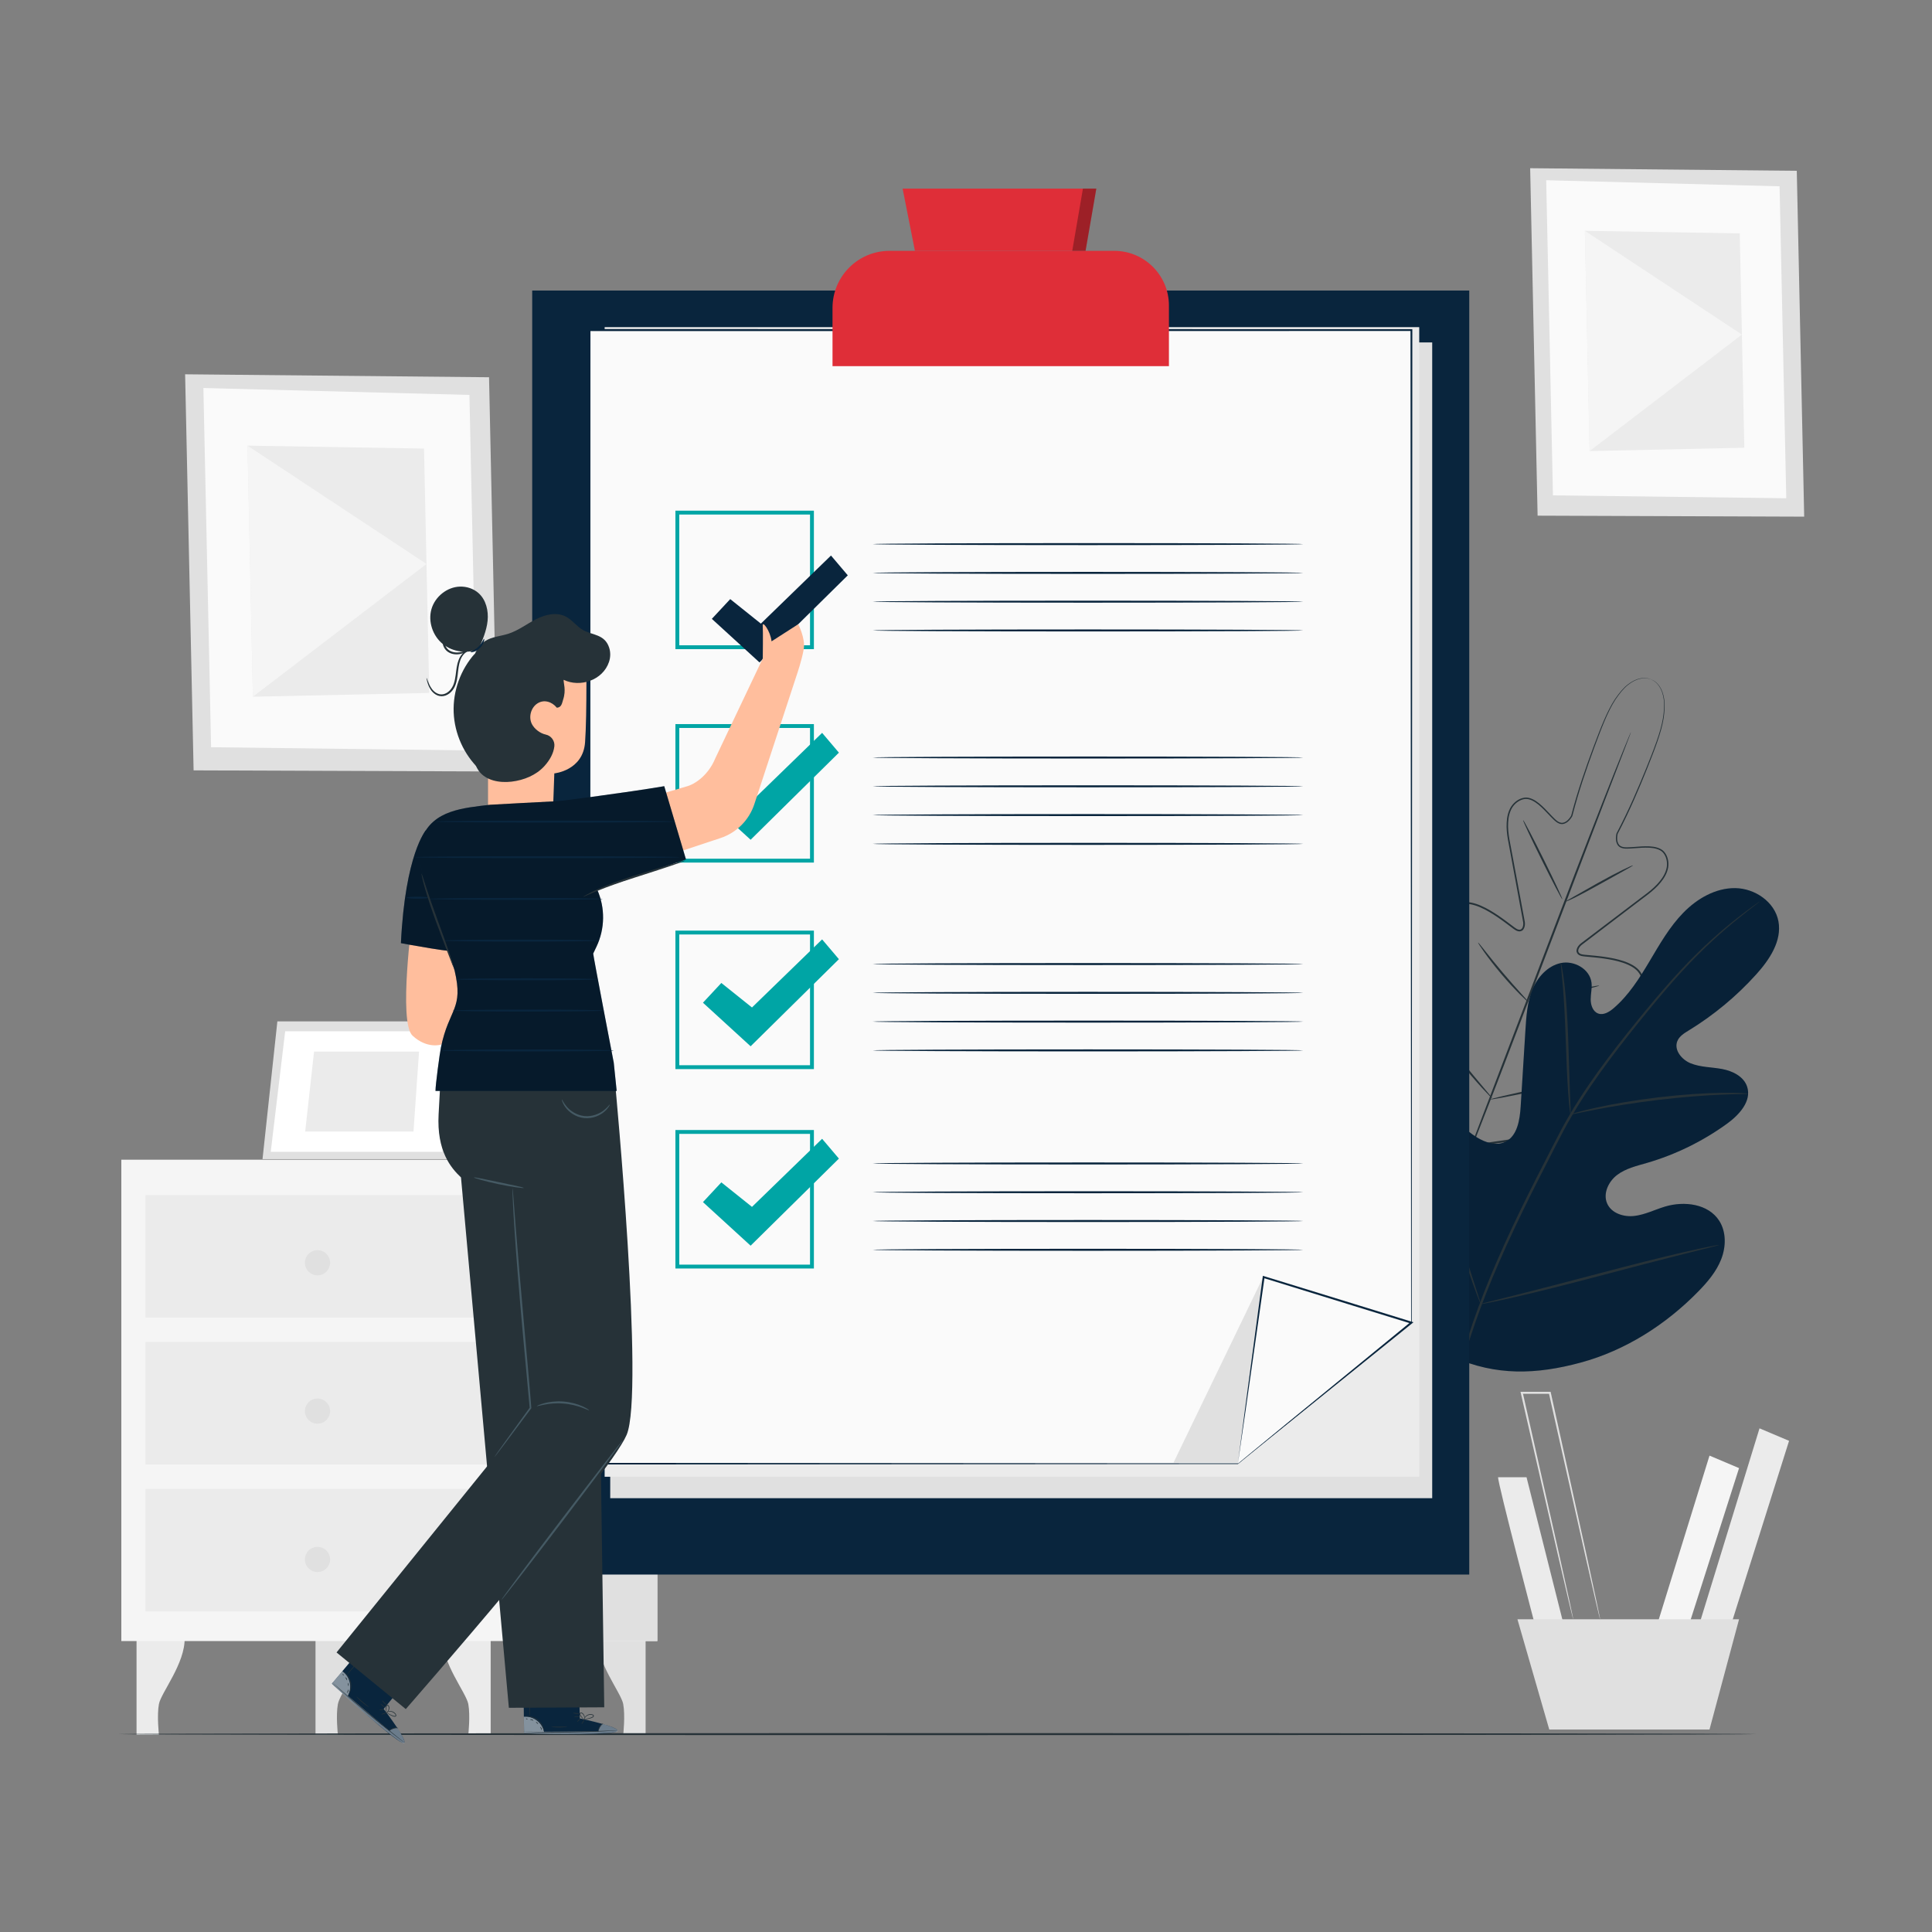 <?xml version="1.0" encoding="UTF-8"?>
<!DOCTYPE svg PUBLIC '-//W3C//DTD SVG 1.0//EN'
          'http://www.w3.org/TR/2001/REC-SVG-20010904/DTD/svg10.dtd'>
<svg fill="none" height="500" style="fill: none;" viewBox="0 0 500 500" width="500" xmlns="http://www.w3.org/2000/svg" xmlns:xlink="http://www.w3.org/1999/xlink"
><rect x="0" y="0" width="500" height="500" fill="#808080" stroke="none"/><path d="M35.339 423.895V448.964H41.129C41.129 448.964 40.574 443.973 41.129 441.015C41.684 438.057 47.969 430.437 47.784 423.895H35.339Z" fill="#EBEBEB"
  /><path d="M81.655 423.895V448.964H87.445C87.445 448.964 86.89 443.973 87.445 441.015C87.999 438.057 94.285 430.437 94.1 423.895H81.655Z" fill="#E0E0E0"
  /><path d="M126.987 423.895V448.964H121.197C121.197 448.964 121.751 443.973 121.197 441.015C120.642 438.057 114.357 430.437 114.542 423.895H126.987Z" fill="#EBEBEB"
  /><path d="M167.081 423.895V448.964H161.291C161.291 448.964 161.846 443.973 161.291 441.015C160.736 438.057 154.451 430.437 154.636 423.895H167.081Z" fill="#E0E0E0"
  /><path d="M170.116 300.134H31.4V424.705H170.116V300.134Z" fill="#F5F5F5"
  /><path d="M132.745 300.134L133.778 424.705H170.116V300.13L132.745 300.134Z" fill="#E0E0E0"
  /><path d="M126.703 309.298H37.643V340.995H126.703V309.298Z" fill="#EBEBEB"
  /><path d="M126.703 347.315H37.643V379.012H126.703V347.315Z" fill="#EBEBEB"
  /><path d="M126.703 385.331H37.643V417.028H126.703V385.331Z" fill="#EBEBEB"
  /><path d="M71.782 264.338L67.94 299.987H117.159L121.241 264.338H71.782Z" fill="#E0E0E0"
  /><path d="M73.805 266.899L70.068 298.093H114.487L118.081 266.899H73.805Z" fill="#fff"
  /><path d="M81.28 272.146L78.981 292.846H107.012L108.45 272.146H81.28Z" fill="#EBEBEB"
  /><path d="M119.483 279.691L129.649 300.13L117.159 299.987L119.483 279.691Z" fill="#EBEBEB"
  /><path d="M85.43 326.803C85.43 328.602 83.972 330.061 82.172 330.061C80.373 330.061 78.914 328.603 78.914 326.803C78.914 325.003 80.372 323.545 82.172 323.545C83.971 323.546 85.43 325.004 85.43 326.803Z" fill="#E0E0E0"
  /><path d="M85.43 365.197C85.43 366.996 83.972 368.455 82.172 368.455C80.373 368.455 78.914 366.997 78.914 365.197C78.914 363.398 80.372 361.939 82.172 361.939C83.971 361.939 85.43 363.398 85.43 365.197Z" fill="#E0E0E0"
  /><path d="M85.43 403.59C85.43 405.389 83.972 406.848 82.172 406.848C80.373 406.848 78.914 405.39 78.914 403.59C78.914 401.791 80.372 400.332 82.172 400.332C83.971 400.332 85.43 401.791 85.43 403.59Z" fill="#E0E0E0"
  /><path d="M126.563 97.632L47.908 96.867L50.104 199.37L128.749 199.659L126.563 97.632Z" fill="#E0E0E0"
  /><path d="M121.489 102.204L52.637 100.415L54.628 193.38L123.46 194.227L121.489 102.204Z" fill="#FAFAFA"
  /><path d="M109.737 116.091L64.055 115.331L65.447 180.31L111.092 179.332L109.737 116.091Z" fill="#EBEBEB"
  /><path d="M65.447 180.31L110.377 145.95L64.055 115.331L65.447 180.31Z" fill="#F5F5F5"
  /><path d="M465.006 44.204L396.004 43.533L397.931 133.456L466.923 133.71L465.006 44.204Z" fill="#E0E0E0"
  /><path d="M460.554 48.215L400.153 46.646L401.9 128.201L462.284 128.945L460.554 48.215Z" fill="#FAFAFA"
  /><path d="M450.244 60.398L410.169 59.732L411.39 116.735L451.432 115.877L450.244 60.398Z" fill="#EBEBEB"
  /><path d="M411.39 116.735L450.805 86.592L410.169 59.732L411.39 116.735Z" fill="#F5F5F5"
  /><path d="M387.711 382.3C387.417 383.182 397.711 422.302 397.711 422.302L404.77 420.831L395.064 382.3H387.711Z" fill="#EBEBEB"
  /><path d="M442.419 376.712L428.301 422.302H436.536L450.066 379.947L442.419 376.712Z" fill="#F5F5F5"
  /><path d="M455.362 369.653L439.184 422.302H447.42L463.009 372.888L455.362 369.653Z" fill="#EBEBEB"
  /><path d="M392.711 419.066L400.947 447.597H442.419L450.066 419.066H392.711Z" fill="#E0E0E0"
  /><path d="M414.104 419.066C414.096 419.068 414.065 418.969 414.013 418.773C413.957 418.55 413.885 418.263 413.794 417.901C413.604 417.099 413.338 415.97 412.997 414.531C412.318 411.563 411.348 407.32 410.148 402.071C407.777 391.485 404.499 376.855 400.84 360.523L401.094 360.726C399.933 360.726 398.687 360.726 397.433 360.726C396.2 360.726 394.974 360.726 393.832 360.726L394.085 360.408C397.767 376.755 401.064 391.398 403.45 401.993C404.611 407.256 405.549 411.512 406.206 414.488C406.514 415.936 406.756 417.071 406.928 417.878C407.001 418.244 407.058 418.535 407.103 418.761C407.14 418.961 407.154 419.064 407.146 419.065C407.137 419.067 407.106 418.968 407.053 418.772C406.996 418.549 406.922 418.262 406.829 417.9C406.635 417.098 406.363 415.97 406.015 414.531C405.321 411.564 404.329 407.32 403.101 402.072C400.675 391.487 397.322 376.857 393.578 360.523L393.505 360.205H393.831C394.973 360.205 396.198 360.205 397.432 360.205C398.686 360.205 399.932 360.205 401.093 360.205H401.302L401.347 360.409C404.944 376.755 408.166 391.398 410.497 401.992C411.631 407.255 412.547 411.511 413.188 414.487C413.489 415.935 413.725 417.07 413.892 417.877C413.963 418.243 414.019 418.534 414.063 418.76C414.098 418.962 414.113 419.065 414.104 419.066Z" fill="#E0E0E0"
  /><path d="M454.629 448.79C454.629 448.934 359.686 449.05 242.594 449.05C125.462 449.05 30.539 448.934 30.539 448.79C30.539 448.646 125.462 448.53 242.594 448.53C359.685 448.529 454.629 448.646 454.629 448.79Z" fill="#263238"
  /><path d="M427.331 175.848C427.331 175.848 427.101 175.74 426.622 175.631C426.146 175.52 425.395 175.454 424.454 175.663C423.514 175.869 422.407 176.388 421.301 177.282C420.185 178.171 419.143 179.47 418.101 181.011C416.055 184.147 414.44 188.489 412.56 193.55C410.711 198.622 408.638 204.483 406.92 211.18L406.914 211.203L406.906 211.217C406.603 211.76 406.225 212.249 405.74 212.66C405.257 213.048 404.6 213.37 403.922 213.24C403.248 213.133 402.709 212.694 402.247 212.274C401.781 211.841 401.342 211.38 400.901 210.916C400.023 209.988 399.137 209.04 398.129 208.212C397.132 207.421 395.929 206.65 394.625 206.78C393.357 206.942 392.141 207.802 391.412 208.921C390.681 210.072 390.369 211.477 390.306 212.893C390.136 215.756 390.962 218.639 391.464 221.635C392.021 224.625 392.592 227.688 393.175 230.822C393.467 232.389 393.762 233.973 394.06 235.575C394.209 236.376 394.359 237.181 394.51 237.99C394.691 238.763 394.788 239.762 394.224 240.551C393.949 240.97 393.342 241.133 392.889 241.005C392.429 240.896 392.046 240.635 391.706 240.389C391.033 239.885 390.356 239.379 389.676 238.869C388.32 237.859 386.921 236.88 385.439 236.016C383.959 235.162 382.385 234.389 380.7 234.043C379.862 233.874 378.99 233.844 378.177 234.06C377.363 234.268 376.635 234.756 376.122 235.44C375.084 236.813 374.803 238.663 374.775 240.437C374.746 242.234 374.972 244.051 375.299 245.857C375.971 249.473 377.06 253.067 378.347 256.635C378.642 257.531 379.091 258.386 379.221 259.416C379.283 259.914 379.218 260.516 378.851 260.959C378.765 261.068 378.666 261.167 378.562 261.25C378.434 261.337 378.406 261.41 378.173 261.479C377.774 261.564 377.532 261.396 377.302 261.287C376.413 260.768 375.723 260.093 374.989 259.447C374.277 258.787 373.563 258.125 372.846 257.46C371.414 256.142 369.95 254.833 368.298 253.798C367.474 253.287 366.599 252.84 365.675 252.604C364.757 252.348 363.77 252.425 363.001 252.935C362.227 253.453 361.723 254.314 361.488 255.251C361.242 256.191 361.135 257.182 361.131 258.177C361.117 260.169 361.405 262.181 361.884 264.15C362.792 268.109 364.374 271.936 366.226 275.643C368.079 279.355 370.291 282.935 372.698 286.396C373.834 288.174 375.268 289.758 376.595 291.425C377.943 293.077 379.297 294.736 380.655 296.4L380.702 296.457L380.463 296.364C382.59 296.055 384.709 295.747 386.82 295.439C388.925 295.104 391.056 294.916 393.092 294.358C397.202 293.416 401.249 292.252 405.119 290.751C408.984 289.252 412.731 287.484 416.067 285.163C417.747 284.028 419.313 282.731 420.644 281.248C421.311 280.509 421.898 279.703 422.35 278.842C422.807 277.99 423.014 277.014 422.791 276.109C422.566 275.215 421.888 274.492 421.036 274.064C420.193 273.617 419.245 273.359 418.291 273.183C416.372 272.838 414.408 272.822 412.461 272.835C411.484 272.845 410.509 272.855 409.538 272.865C408.56 272.849 407.595 272.885 406.588 272.672C406.345 272.598 406.052 272.56 405.815 272.227C405.689 272.019 405.718 271.947 405.682 271.796C405.661 271.663 405.655 271.525 405.664 271.386C405.69 270.811 406.047 270.322 406.429 269.996C407.218 269.321 408.125 268.99 408.946 268.525C412.299 266.75 415.522 264.82 418.451 262.595C419.908 261.477 421.297 260.284 422.483 258.934C423.654 257.601 424.69 256.042 424.843 254.327C424.923 253.476 424.708 252.626 424.245 251.925C423.787 251.219 423.121 250.655 422.386 250.219C420.905 249.343 419.22 248.857 417.55 248.495C415.872 248.138 414.178 247.923 412.495 247.759C411.65 247.678 410.808 247.599 409.971 247.519C409.554 247.472 409.095 247.408 408.682 247.176C408.26 246.962 407.929 246.431 408.009 245.937C408.127 244.977 408.873 244.304 409.525 243.854C410.181 243.356 410.833 242.861 411.481 242.369C412.779 241.384 414.062 240.41 415.332 239.446C417.871 237.519 420.353 235.635 422.775 233.797C425.161 231.918 427.71 230.338 429.508 228.104C430.413 227.014 431.125 225.763 431.356 224.42C431.567 223.102 431.245 221.647 430.413 220.677C429.996 220.184 429.39 219.893 428.777 219.7C428.16 219.494 427.502 219.432 426.856 219.384C425.553 219.32 424.261 219.426 422.987 219.522C422.349 219.569 421.715 219.615 421.078 219.622C420.454 219.623 419.76 219.584 419.19 219.21C418.601 218.85 418.333 218.17 418.236 217.558C418.154 216.927 418.203 216.311 418.344 215.707L418.347 215.692L418.358 215.671C421.583 209.569 423.987 203.848 426.025 198.859C428.034 193.858 429.753 189.567 430.371 185.882C430.648 184.047 430.784 182.388 430.569 180.98C430.379 179.574 429.942 178.435 429.406 177.638C428.873 176.835 428.279 176.371 427.857 176.127C427.433 175.879 427.191 175.803 427.191 175.803C427.191 175.803 427.443 175.85 427.879 176.089C428.312 176.323 428.924 176.782 429.478 177.589C430.034 178.391 430.492 179.542 430.697 180.963C430.928 182.387 430.805 184.06 430.539 185.91C429.942 189.626 428.239 193.942 426.254 198.951C424.235 203.957 421.856 209.682 418.635 215.824L418.65 215.788C418.523 216.34 418.477 216.941 418.556 217.512C418.649 218.072 418.882 218.645 419.373 218.939C419.851 219.251 420.461 219.294 421.079 219.291C421.698 219.282 422.328 219.235 422.964 219.186C424.236 219.086 425.54 218.974 426.877 219.036C427.543 219.084 428.224 219.146 428.884 219.362C429.537 219.565 430.206 219.881 430.681 220.435C431.621 221.539 431.936 223.047 431.724 224.48C431.48 225.918 430.731 227.222 429.805 228.345C427.959 230.646 425.381 232.244 423.013 234.12C420.596 235.962 418.12 237.849 415.586 239.779C414.319 240.744 413.039 241.72 411.744 242.706C411.097 243.199 410.446 243.695 409.792 244.193C409.456 244.448 409.137 244.673 408.904 244.975C408.67 245.274 408.474 245.627 408.444 245.975C408.4 246.326 408.584 246.615 408.899 246.795C409.222 246.976 409.612 247.038 410.024 247.083C410.859 247.161 411.697 247.239 412.54 247.318C414.232 247.481 415.942 247.695 417.646 248.055C419.343 248.422 421.064 248.909 422.624 249.827C423.398 250.286 424.122 250.889 424.634 251.675C425.152 252.455 425.396 253.427 425.308 254.362C425.135 256.26 424.035 257.873 422.839 259.245C421.622 260.632 420.214 261.843 418.742 262.975C415.783 265.228 412.544 267.17 409.175 268.958C408.344 269.424 407.427 269.778 406.755 270.364C406.42 270.656 406.173 271.014 406.156 271.418C406.149 271.519 406.153 271.622 406.17 271.727C406.182 271.806 406.211 271.996 406.24 271.979C406.272 272.051 406.497 272.15 406.706 272.194C407.59 272.384 408.58 272.359 409.538 272.371C410.508 272.36 411.481 272.35 412.457 272.339C414.412 272.325 416.402 272.337 418.382 272.691C419.368 272.873 420.359 273.137 421.277 273.623C422.196 274.08 423.02 274.924 423.283 275.991C423.547 277.042 423.291 278.16 422.805 279.071C422.324 279.991 421.712 280.826 421.026 281.588C419.656 283.117 418.062 284.434 416.36 285.587C412.977 287.941 409.199 289.724 405.306 291.236C401.405 292.75 397.349 293.918 393.202 294.869C391.141 295.432 389.017 295.619 386.906 295.955C384.791 296.263 382.669 296.572 380.539 296.882L380.393 296.903L380.3 296.789L380.253 296.732C378.893 295.065 377.538 293.404 376.188 291.75C374.858 290.079 373.427 288.5 372.277 286.702C369.85 283.211 367.633 279.621 365.766 275.879C363.902 272.144 362.306 268.285 361.387 264.269C360.903 262.271 360.609 260.226 360.624 258.174C360.629 257.149 360.737 256.12 361.002 255.116C361.255 254.116 361.818 253.115 362.722 252.517C363.634 251.906 364.811 251.837 365.798 252.117C366.804 252.375 367.714 252.846 368.566 253.374C370.269 254.443 371.749 255.772 373.186 257.096C373.901 257.76 374.614 258.422 375.325 259.082C376.041 259.717 376.757 260.401 377.539 260.855C377.723 260.963 377.956 261.041 378.029 261.01C378.04 261.041 378.187 260.923 378.25 260.871C378.333 260.805 378.406 260.731 378.468 260.653C378.728 260.343 378.786 259.912 378.735 259.471C378.633 258.586 378.192 257.707 377.89 256.804C376.599 253.216 375.507 249.601 374.831 245.945C374.503 244.117 374.274 242.275 374.306 240.43C374.343 238.611 374.612 236.678 375.758 235.155C376.32 234.404 377.152 233.844 378.06 233.616C378.967 233.377 379.909 233.417 380.79 233.596C382.563 233.964 384.164 234.76 385.667 235.629C387.171 236.508 388.58 237.499 389.942 238.516C390.619 239.024 391.292 239.53 391.963 240.034C392.298 240.279 392.628 240.495 392.989 240.581C393.343 240.662 393.675 240.575 393.88 240.287C394.095 240.013 394.186 239.618 394.216 239.24C394.247 238.858 394.164 238.479 394.086 238.064C393.937 237.255 393.789 236.451 393.641 235.65C393.346 234.049 393.054 232.466 392.765 230.9C392.188 227.768 391.624 224.706 391.073 221.717C390.582 218.735 389.748 215.819 389.927 212.875C389.996 211.42 390.318 209.951 391.103 208.722C391.909 207.518 393.155 206.613 394.593 206.424C395.317 206.332 396.025 206.549 396.646 206.836C397.281 207.119 397.826 207.531 398.352 207.944C399.384 208.797 400.274 209.758 401.149 210.687C401.587 211.151 402.021 211.61 402.474 212.033C402.929 212.451 403.41 212.83 403.973 212.921C404.535 213.034 405.092 212.767 405.538 212.415C405.98 212.045 406.351 211.569 406.628 211.075L406.615 211.111C408.363 204.387 410.457 198.539 412.332 193.468C414.234 188.417 415.879 184.068 417.962 180.922C419.022 179.376 420.084 178.075 421.223 177.186C422.351 176.292 423.482 175.777 424.439 175.582C425.398 175.384 426.158 175.466 426.635 175.593C427.113 175.712 427.331 175.848 427.331 175.848Z" fill="#263238"
  /><path d="M422.085 189.452C422.093 189.455 422.059 189.566 421.984 189.779C421.897 190.016 421.783 190.327 421.639 190.719C421.313 191.572 420.854 192.777 420.267 194.314C419.054 197.463 417.318 201.967 415.179 207.52C410.918 218.715 405.051 234.13 398.57 251.157C392.106 268.213 386.195 283.63 381.815 294.75C379.627 300.311 377.836 304.803 376.572 307.896C375.946 309.418 375.456 310.611 375.109 311.455C374.945 311.839 374.815 312.143 374.716 312.376C374.625 312.582 374.574 312.686 374.566 312.683C374.558 312.68 374.592 312.569 374.667 312.356C374.754 312.119 374.868 311.808 375.012 311.416C375.337 310.563 375.797 309.358 376.384 307.821C377.597 304.672 379.332 300.169 381.472 294.616C385.733 283.421 391.601 268.005 398.084 250.972C404.546 233.922 410.456 218.506 414.837 207.386C417.025 201.825 418.816 197.333 420.08 194.239C420.706 192.717 421.196 191.524 421.543 190.679C421.707 190.295 421.836 189.991 421.936 189.758C422.026 189.552 422.077 189.448 422.085 189.452Z" fill="#263238"
  /><path d="M422.623 223.96C422.656 224.027 421.689 224.575 420.121 225.446C418.407 226.4 416.312 227.565 413.996 228.853C411.602 230.184 409.421 231.37 407.813 232.175C406.205 232.983 405.171 233.402 405.142 233.34C405.11 233.273 406.082 232.739 407.64 231.851C409.348 230.885 411.435 229.704 413.744 228.398C416.139 227.067 418.336 225.909 419.951 225.12C421.566 224.33 422.592 223.898 422.623 223.96Z" fill="#263238"
  /><path d="M404.33 232.736C404.201 232.8 401.823 228.262 399.019 222.601C396.214 216.938 394.045 212.298 394.174 212.234C394.303 212.17 396.68 216.707 399.485 222.37C402.29 228.031 404.459 232.672 404.33 232.736Z" fill="#263238"
  /><path d="M395.586 259.371C395.538 259.419 394.687 258.665 393.387 257.368C392.091 256.068 390.348 254.222 388.54 252.08C386.727 249.941 385.19 247.919 384.127 246.423C383.063 244.927 382.46 243.963 382.516 243.923C382.577 243.879 383.285 244.766 384.421 246.202C385.557 247.638 387.132 249.615 388.937 251.744C390.737 253.877 392.429 255.754 393.654 257.115C394.883 258.473 395.64 259.318 395.586 259.371Z" fill="#263238"
  /><path d="M413.88 255.075C413.896 255.145 412.887 255.435 411.243 255.847C409.6 256.259 407.322 256.793 404.799 257.352C402.275 257.911 399.985 258.388 398.321 258.708C396.657 259.028 395.621 259.191 395.605 259.121C395.589 259.051 396.598 258.761 398.241 258.349C399.884 257.937 402.162 257.403 404.686 256.844C407.209 256.285 409.499 255.808 411.163 255.488C412.827 255.168 413.865 255.004 413.88 255.075Z" fill="#263238"
  /><path d="M409.148 279.569C409.163 279.639 407.863 279.981 405.749 280.476C403.635 280.971 400.707 281.62 397.467 282.305C394.226 282.99 391.286 283.582 389.152 283.985C387.019 284.388 385.692 284.602 385.677 284.532C385.662 284.462 386.962 284.12 389.076 283.625C391.19 283.13 394.118 282.481 397.359 281.796C400.599 281.111 403.539 280.519 405.672 280.116C407.806 279.713 409.133 279.499 409.148 279.569Z" fill="#263238"
  /><path d="M386.204 284.254C386.177 284.278 385.911 284.034 385.453 283.572C384.993 283.111 384.347 282.425 383.56 281.567C381.992 279.848 379.876 277.422 377.659 274.647C375.437 271.874 373.53 269.282 372.198 267.373C371.531 266.419 371.007 265.637 370.656 265.088C370.306 264.539 370.126 264.226 370.155 264.205C370.184 264.184 370.42 264.458 370.821 264.97C371.288 265.579 371.845 266.307 372.495 267.155C373.9 269.005 375.848 271.555 378.065 274.321C380.276 277.089 382.341 279.545 383.836 281.324C385.335 283.101 386.26 284.204 386.204 284.254Z" fill="#263238"
  /><path d="M376.201 351.241C358.837 337.247 356.321 313.312 358.501 292.101C358.864 288.561 358.731 284.792 360.633 281.794C362.536 278.797 366.62 276.939 369.695 278.652C372.246 280.073 373.184 283.218 374.484 285.854C376.214 289.362 378.945 292.354 382.262 294.375C384.441 295.703 387.188 296.612 389.503 295.534C392.68 294.055 393.331 289.851 393.551 286.319C393.961 279.737 394.372 273.156 394.781 266.576C395.001 263.045 395.238 259.44 396.565 256.166C397.892 252.891 400.532 249.946 403.954 249.235C407.377 248.525 411.396 250.746 411.868 254.249C412.065 255.707 411.669 257.179 411.667 258.651C411.664 260.123 412.236 261.791 413.599 262.295C414.979 262.806 416.461 261.902 417.586 260.941C421.474 257.627 424.261 253.206 426.884 248.799C429.508 244.392 432.071 239.871 435.643 236.211C439.215 232.551 443.999 229.784 449.073 229.844C454.148 229.905 459.32 233.394 460.257 238.444C461.197 243.508 457.947 248.358 454.512 252.169C449.415 257.824 443.508 262.728 437.035 266.681C435.868 267.394 434.604 268.165 434.089 269.443C433.161 271.744 435.23 274.234 437.5 275.167C440.071 276.224 442.944 276.146 445.674 276.659C448.404 277.172 451.302 278.59 452.165 281.263C453.363 284.97 450.087 288.544 446.948 290.817C440.663 295.369 433.606 298.821 426.182 300.977C423.52 301.749 420.731 302.395 418.512 304.075C416.293 305.757 414.812 308.842 415.906 311.414C417.001 313.99 420.193 315.008 422.948 314.69C425.701 314.373 428.238 313.063 430.896 312.263C435.872 310.765 442.113 311.529 444.933 315.934C446.786 318.83 446.703 322.679 445.444 325.893C444.187 329.107 441.898 331.793 439.495 334.249C431.095 342.837 420.639 349.497 409.118 352.627C397.602 355.757 387.103 356.097 376.201 351.241Z" fill="#09253D"
  /><g opacity=".1"
  ><path d="M376.201 351.241C358.837 337.247 356.321 313.312 358.501 292.101C358.864 288.561 358.731 284.792 360.633 281.794C362.536 278.797 366.62 276.939 369.695 278.652C372.246 280.073 373.184 283.218 374.484 285.854C376.214 289.362 378.945 292.354 382.262 294.375C384.441 295.703 387.188 296.612 389.503 295.534C392.68 294.055 393.331 289.851 393.551 286.319C393.961 279.737 394.372 273.156 394.781 266.576C395.001 263.045 395.238 259.44 396.565 256.166C397.892 252.891 400.532 249.946 403.954 249.235C407.377 248.525 411.396 250.746 411.868 254.249C412.065 255.707 411.669 257.179 411.667 258.651C411.664 260.123 412.236 261.791 413.599 262.295C414.979 262.806 416.461 261.902 417.586 260.941C421.474 257.627 424.261 253.206 426.884 248.799C429.508 244.392 432.071 239.871 435.643 236.211C439.215 232.551 443.999 229.784 449.073 229.844C454.148 229.905 459.32 233.394 460.257 238.444C461.197 243.508 457.947 248.358 454.512 252.169C449.415 257.824 443.508 262.728 437.035 266.681C435.868 267.394 434.604 268.165 434.089 269.443C433.161 271.744 435.23 274.234 437.5 275.167C440.071 276.224 442.944 276.146 445.674 276.659C448.404 277.172 451.302 278.59 452.165 281.263C453.363 284.97 450.087 288.544 446.948 290.817C440.663 295.369 433.606 298.821 426.182 300.977C423.52 301.749 420.731 302.395 418.512 304.075C416.293 305.757 414.812 308.842 415.906 311.414C417.001 313.99 420.193 315.008 422.948 314.69C425.701 314.373 428.238 313.063 430.896 312.263C435.872 310.765 442.113 311.529 444.933 315.934C446.786 318.83 446.703 322.679 445.444 325.893C444.187 329.107 441.898 331.793 439.495 334.249C431.095 342.837 420.639 349.497 409.118 352.627C397.602 355.757 387.103 356.097 376.201 351.241Z" fill="#000"
  /></g
  ><path d="M374.842 366.984C376.19 358.614 378.719 348.795 382.605 338.289C386.47 327.774 391.663 316.6 397.496 305.099C398.965 302.23 400.416 299.394 401.846 296.6C403.28 293.814 404.702 291.05 406.26 288.434C409.354 283.186 412.728 278.376 416.074 273.911C419.419 269.442 422.756 265.324 425.904 261.496C429.062 257.673 432.073 254.165 434.953 251.085C440.696 244.901 445.91 240.471 449.612 237.576C451.461 236.122 452.932 235.041 453.939 234.322C454.423 233.981 454.803 233.713 455.089 233.511C455.35 233.332 455.487 233.245 455.494 233.254C455.501 233.263 455.377 233.369 455.129 233.566C454.853 233.78 454.484 234.066 454.017 234.429C453.036 235.182 451.591 236.295 449.768 237.777C446.119 240.73 440.972 245.198 435.288 251.403C432.437 254.494 429.454 258.011 426.319 261.844C423.191 265.685 419.874 269.809 416.55 274.276C413.226 278.741 409.876 283.54 406.807 288.764C405.261 291.369 403.855 294.109 402.419 296.903C400.99 299.696 399.541 302.531 398.074 305.399C392.247 316.891 387.051 328.031 383.165 338.502C379.262 348.963 376.697 358.731 375.296 367.061" fill="#263238"
  /><path d="M406.447 288.421C406.403 288.425 406.319 287.881 406.205 286.892C406.086 285.904 405.962 284.469 405.835 282.694C405.577 279.146 405.388 274.233 405.2 268.816C405.012 263.396 404.754 258.5 404.443 254.965C404.292 253.197 404.156 251.767 404.049 250.781C403.948 249.793 403.912 249.243 403.957 249.235C404.001 249.228 404.121 249.765 404.299 250.745C404.483 251.723 404.69 253.149 404.899 254.917C405.33 258.452 405.662 263.365 405.849 268.79C406.021 274.136 406.176 278.972 406.294 282.668C406.358 284.337 406.413 285.744 406.457 286.873C406.493 287.865 406.492 288.417 406.447 288.421Z" fill="#263238"
  /><path d="M452.408 283.053C452.406 283.098 451.755 283.129 450.583 283.146C449.411 283.17 447.716 283.195 445.623 283.294C441.436 283.457 435.66 283.886 429.308 284.637C422.955 285.4 417.236 286.335 413.119 287.131C411.056 287.514 409.396 287.869 408.247 288.108C407.099 288.351 406.458 288.465 406.446 288.421C406.435 288.376 407.056 288.179 408.188 287.858C409.322 287.543 410.971 287.118 413.028 286.674C417.133 285.759 422.861 284.748 429.233 283.982C435.604 283.229 441.407 282.872 445.611 282.828C447.713 282.789 449.414 282.834 450.588 282.89C451.761 282.952 452.409 283.007 452.408 283.053Z" fill="#263238"
  /><path d="M383.219 337.492C383.198 337.5 383.105 337.302 382.946 336.917C382.766 336.459 382.548 335.899 382.283 335.222C381.714 333.748 380.945 331.592 380.03 328.918C378.197 323.569 375.898 316.101 373.472 307.826C371.044 299.547 368.818 292.068 367.1 286.689C366.257 284.073 365.562 281.922 365.046 280.323C364.826 279.629 364.645 279.057 364.497 278.587C364.378 278.189 364.326 277.975 364.347 277.966C364.368 277.959 364.461 278.157 364.62 278.542C364.799 279 365.018 279.558 365.283 280.236C365.853 281.71 366.621 283.866 367.536 286.54C369.369 291.889 371.668 299.357 374.094 307.636C376.521 315.912 378.747 323.391 380.465 328.771C381.31 331.385 382.003 333.538 382.519 335.136C382.739 335.83 382.92 336.403 383.068 336.872C383.188 337.272 383.24 337.485 383.219 337.492Z" fill="#263238"
  /><path d="M444.856 322.194C444.86 322.216 444.648 322.286 444.241 322.4C443.759 322.526 443.167 322.68 442.449 322.867C440.795 323.281 438.563 323.839 435.848 324.517C430.274 325.912 422.599 327.925 414.12 330.162C405.639 332.401 397.937 334.346 392.333 335.624C389.531 336.265 387.259 336.76 385.682 337.07C384.953 337.209 384.352 337.323 383.864 337.417C383.447 337.489 383.225 337.516 383.22 337.493C383.216 337.471 383.428 337.401 383.835 337.286C384.316 337.161 384.908 337.007 385.627 336.82C387.281 336.406 389.512 335.849 392.227 335.17C397.801 333.777 405.477 331.762 413.959 329.524C422.438 327.286 430.139 325.341 435.743 324.062C438.545 323.421 440.817 322.926 442.395 322.616C443.124 322.477 443.724 322.362 444.213 322.269C444.63 322.198 444.851 322.172 444.856 322.194Z" fill="#263238"
  /><path d="M380.24 75.191H137.733V407.494H380.24V75.191Z" fill="#09253D"
  /><path d="M370.655 387.73H325.74H157.927V88.621H370.655V350.519V387.73Z" fill="#E0E0E0"
  /><path d="M367.294 382.181H322.784H156.482V84.666H367.294V345.168V382.181Z" fill="#EBEBEB"
  /><path d="M344.641 359.028L320.36 378.799H152.546V85.421H365.275V342.301L344.641 359.028Z" fill="#FAFAFA"
  /><path d="M344.641 359.028C344.641 359.028 345.071 358.661 345.937 357.949C346.809 357.236 348.107 356.175 349.827 354.769C353.282 351.956 358.431 347.765 365.222 342.237L365.191 342.301C365.166 300.105 365.11 206.344 365.039 85.421L365.274 85.656C301.927 85.663 230.153 85.672 154.403 85.681C153.778 85.681 153.152 85.681 152.546 85.681L152.806 85.421C152.787 195.716 152.769 297.466 152.754 378.799L152.545 378.591C229.148 378.646 287.994 378.687 320.358 378.711L320.302 378.731C328.4 372.162 334.478 367.231 338.536 363.939C340.564 362.301 342.086 361.071 343.105 360.248C344.125 359.428 344.641 359.028 344.641 359.028C344.641 359.028 344.144 359.452 343.137 360.283C342.124 361.115 340.611 362.356 338.596 364.01C334.55 367.317 328.49 372.27 320.416 378.869L320.392 378.889H320.36C287.995 378.912 229.15 378.954 152.547 379.009H152.338V378.8C152.324 297.467 152.306 195.717 152.286 85.422V85.162H152.546C153.153 85.162 153.778 85.162 154.403 85.162C230.154 85.171 301.928 85.18 365.274 85.187H365.51V85.422C365.438 206.346 365.383 300.106 365.358 342.302V342.342L365.327 342.367C358.513 347.868 353.348 352.038 349.881 354.837C348.149 356.229 346.843 357.279 345.965 357.984C345.089 358.683 344.641 359.028 344.641 359.028Z" fill="#09253D"
  /><path d="M302.518 94.764H215.454V79.675C215.454 71.525 222.061 64.918 230.211 64.918H288.363C296.18 64.918 302.517 71.255 302.517 79.072V94.764H302.518Z" fill="#DF2E38"
  /><path d="M236.779 64.918L233.597 48.818H283.726L280.941 64.918H236.779Z" fill="#DF2E38"
  /><path d="M210.636 168H174.797V132.161H210.636V168ZM175.797 167H209.636V133.161H175.797V167Z" fill="#00A5A5"
  /><path d="M337.278 140.816C337.278 140.96 312.331 141.076 281.566 141.076C250.789 141.076 225.848 140.959 225.848 140.816C225.848 140.672 250.789 140.556 281.566 140.556C312.332 140.555 337.278 140.672 337.278 140.816Z" fill="#09253D"
  /><path d="M337.278 148.263C337.278 148.407 312.331 148.523 281.566 148.523C250.789 148.523 225.848 148.406 225.848 148.263C225.848 148.119 250.789 148.003 281.566 148.003C312.332 148.003 337.278 148.119 337.278 148.263Z" fill="#09253D"
  /><path d="M337.278 155.71C337.278 155.854 312.331 155.97 281.566 155.97C250.789 155.97 225.848 155.853 225.848 155.71C225.848 155.566 250.789 155.45 281.566 155.45C312.332 155.45 337.278 155.566 337.278 155.71Z" fill="#09253D"
  /><path d="M337.278 163.157C337.278 163.301 312.331 163.417 281.566 163.417C250.789 163.417 225.848 163.3 225.848 163.157C225.848 163.014 250.789 162.897 281.566 162.897C312.332 162.897 337.278 163.014 337.278 163.157Z" fill="#09253D"
  /><path d="M210.636 223.233H174.797V187.395H210.636V223.233ZM175.797 222.233H209.636V188.395H175.797V222.233Z" fill="#00A5A5"
  /><path d="M181.924 206.051L186.682 200.941L194.611 207.285L212.761 189.664L217.109 194.788L194.259 217.329L181.924 206.051Z" fill="#00A5A5"
  /><path d="M337.278 196.049C337.278 196.193 312.331 196.309 281.566 196.309C250.789 196.309 225.848 196.192 225.848 196.049C225.848 195.906 250.789 195.789 281.566 195.789C312.332 195.788 337.278 195.905 337.278 196.049Z" fill="#09253D"
  /><path d="M337.278 203.496C337.278 203.64 312.331 203.756 281.566 203.756C250.789 203.756 225.848 203.639 225.848 203.496C225.848 203.353 250.789 203.236 281.566 203.236C312.332 203.236 337.278 203.352 337.278 203.496Z" fill="#09253D"
  /><path d="M337.278 210.943C337.278 211.087 312.331 211.203 281.566 211.203C250.789 211.203 225.848 211.086 225.848 210.943C225.848 210.8 250.789 210.683 281.566 210.683C312.332 210.683 337.278 210.8 337.278 210.943Z" fill="#09253D"
  /><path d="M337.278 218.391C337.278 218.535 312.331 218.651 281.566 218.651C250.789 218.651 225.848 218.534 225.848 218.391C225.848 218.247 250.789 218.131 281.566 218.131C312.332 218.13 337.278 218.247 337.278 218.391Z" fill="#09253D"
  /><path d="M210.636 276.681H174.797V240.842H210.636V276.681ZM175.797 275.681H209.636V241.842H175.797V275.681Z" fill="#00A5A5"
  /><path d="M181.924 259.499L186.682 254.389L194.611 260.733L212.761 243.112L217.109 248.236L194.259 270.777L181.924 259.499Z" fill="#00A5A5"
  /><path d="M337.278 249.497C337.278 249.641 312.331 249.757 281.566 249.757C250.789 249.757 225.848 249.64 225.848 249.497C225.848 249.354 250.789 249.237 281.566 249.237C312.332 249.237 337.278 249.353 337.278 249.497Z" fill="#09253D"
  /><path d="M337.278 256.944C337.278 257.088 312.331 257.204 281.566 257.204C250.789 257.204 225.848 257.087 225.848 256.944C225.848 256.801 250.789 256.684 281.566 256.684C312.332 256.684 337.278 256.801 337.278 256.944Z" fill="#09253D"
  /><path d="M337.278 264.392C337.278 264.536 312.331 264.652 281.566 264.652C250.789 264.652 225.848 264.535 225.848 264.392C225.848 264.248 250.789 264.132 281.566 264.132C312.332 264.131 337.278 264.248 337.278 264.392Z" fill="#09253D"
  /><path d="M337.278 271.839C337.278 271.983 312.331 272.099 281.566 272.099C250.789 272.099 225.848 271.982 225.848 271.839C225.848 271.695 250.789 271.579 281.566 271.579C312.332 271.578 337.278 271.695 337.278 271.839Z" fill="#09253D"
  /><path d="M210.636 328.286H174.797V292.447H210.636V328.286ZM175.797 327.286H209.636V293.447H175.797V327.286Z" fill="#00A5A5"
  /><path d="M181.924 311.105L186.682 305.995L194.611 312.338L212.761 294.717L217.109 299.842L194.259 322.382L181.924 311.105Z" fill="#00A5A5"
  /><path d="M337.278 301.103C337.278 301.247 312.331 301.363 281.566 301.363C250.789 301.363 225.848 301.246 225.848 301.103C225.848 300.96 250.789 300.843 281.566 300.843C312.332 300.842 337.278 300.959 337.278 301.103Z" fill="#09253D"
  /><path d="M337.278 308.55C337.278 308.694 312.331 308.81 281.566 308.81C250.789 308.81 225.848 308.693 225.848 308.55C225.848 308.407 250.789 308.29 281.566 308.29C312.332 308.289 337.278 308.406 337.278 308.55Z" fill="#09253D"
  /><path d="M337.278 315.997C337.278 316.141 312.331 316.257 281.566 316.257C250.789 316.257 225.848 316.14 225.848 315.997C225.848 315.854 250.789 315.737 281.566 315.737C312.332 315.737 337.278 315.853 337.278 315.997Z" fill="#09253D"
  /><path d="M337.278 323.444C337.278 323.588 312.331 323.704 281.566 323.704C250.789 323.704 225.848 323.587 225.848 323.444C225.848 323.301 250.789 323.184 281.566 323.184C312.332 323.184 337.278 323.301 337.278 323.444Z" fill="#09253D"
  /><path d="M327.03 330.226L303.708 378.527H320.36L327.03 330.226Z" fill="#E0E0E0"
  /><path d="M320.36 378.799L327.03 330.498L365.275 342.301L320.36 378.799Z" fill="#FAFAFA"
  /><path d="M320.36 378.799C321.299 378.026 325.428 374.628 333.221 368.213C341.213 361.671 352.366 352.54 365.115 342.103L365.2 342.544C360.456 341.082 355.508 339.557 350.435 337.993C342.157 335.433 334.216 332.977 326.959 330.732L327.274 330.531C325.275 344.561 323.563 356.579 322.346 365.122C321.139 373.429 320.517 377.716 320.36 378.799C320.356 378.805 320.364 378.733 320.382 378.585C320.404 378.413 320.431 378.193 320.466 377.917C320.548 377.291 320.663 376.413 320.81 375.287C321.12 372.941 321.565 369.567 322.124 365.331C323.276 356.72 324.896 344.607 326.788 330.466L326.826 330.18L327.103 330.265C334.363 332.501 342.307 334.947 350.588 337.497C355.661 339.065 360.607 340.593 365.35 342.059L365.807 342.2L365.435 342.5C352.532 352.908 341.244 362.014 333.155 368.538C329.161 371.748 325.958 374.321 323.729 376.113C322.651 376.977 321.81 377.651 321.215 378.129C320.947 378.342 320.734 378.511 320.571 378.641C320.427 378.752 320.356 378.806 320.36 378.799Z" fill="#09253D"
  /><g opacity=".3"
  ><path d="M280.262 48.818L277.498 64.918H280.94L283.725 48.818H279.34" fill="#000"
  /></g
  ><path d="M133.428 218.623C138.516 219.014 142.908 215.097 143.105 209.998C143.293 205.101 143.458 200.151 143.458 200.151C143.458 200.151 150.878 199.456 151.416 192.112C151.954 184.768 151.708 167.815 151.708 167.815C143.423 163.641 133.529 164.277 125.847 169.478L126.305 195.323V209.227C126.353 213.892 128.777 218.266 133.428 218.623Z" fill="#FFBE9D"
  /><path d="M144.096 183.147C142.829 181.577 140.769 180.952 139.078 182.051C137.386 183.15 136.736 185.593 137.656 187.388C138.305 188.655 139.784 189.803 141.259 190.112C142.646 190.403 143.629 191.741 143.467 193.149C143.256 194.992 142.273 196.737 140.889 198.263C138.737 200.636 135.57 201.914 132.389 202.29C129.261 202.66 125.678 202.008 123.859 199.437C122.535 197.567 122.439 195.122 122.392 192.831C122.28 187.416 122.168 182.002 122.056 176.588C122.016 174.636 121.978 172.66 122.426 170.76C122.874 168.86 123.869 167.013 125.5 165.94C127.286 164.764 129.549 164.664 131.584 164.006C134.127 163.184 136.287 161.496 138.667 160.279C141.047 159.062 143.964 158.334 146.353 159.533C148.068 160.394 149.217 162.105 150.885 163.054C153.259 164.404 156.491 164.098 157.644 167.589C158.042 168.795 158.012 170.12 157.604 171.323C155.994 176.074 150.11 177.989 145.872 175.936C145.788 176.741 146.581 178.532 145.734 181.074C145.462 181.885 145.366 183.124 144.096 183.147Z" fill="#263238"
  /><path d="M123.831 168.03C124.873 165.656 125.928 163.233 126.19 160.653C126.452 158.074 125.797 155.264 123.876 153.524C122.576 152.347 120.789 151.76 119.035 151.812C115.678 151.91 112.571 154.428 111.655 157.659C110.74 160.89 112.003 164.591 114.623 166.692C117.243 168.793 121.045 169.242 124.137 167.933" fill="#263238"
  /><path d="M125.274 165.352C125.413 165.348 125.294 166.659 124.191 167.724C123.099 168.802 121.787 168.889 121.794 168.751C121.759 168.602 122.87 168.308 123.828 167.352C124.806 166.417 125.126 165.313 125.274 165.352Z" fill="#09253D"
  /><path d="M122.858 167.146C122.887 167.188 122.209 167.846 120.864 168.604C120.189 168.963 119.297 169.333 118.236 169.348C117.21 169.37 115.93 169.023 115.171 167.973C114.421 166.933 114.393 165.655 114.628 164.652C114.873 163.62 115.4 162.83 115.863 162.221C116.83 161.024 117.561 160.433 117.601 160.469C117.669 160.527 117.023 161.223 116.161 162.438C115.751 163.05 115.289 163.825 115.097 164.756C114.906 165.675 114.965 166.804 115.592 167.665C116.213 168.533 117.303 168.861 118.236 168.868C119.188 168.881 120.03 168.579 120.701 168.274C122.038 167.628 122.809 167.068 122.858 167.146Z" fill="#263238"
  /><path d="M110.376 175.441C110.412 175.43 110.53 175.725 110.734 176.255C110.945 176.777 111.224 177.562 111.816 178.348C112.388 179.102 113.448 179.912 114.692 179.67C115.924 179.435 117.015 178.3 117.459 176.884C117.936 175.456 117.97 173.962 118.21 172.618C118.431 171.274 118.881 170.047 119.612 169.253C120.325 168.457 121.168 168.106 121.75 168.034C122.341 167.953 122.657 168.091 122.649 168.11C122.645 168.161 122.324 168.096 121.788 168.233C121.259 168.359 120.513 168.731 119.891 169.493C119.262 170.242 118.872 171.388 118.683 172.695C118.472 174 118.46 175.514 117.951 177.052C117.469 178.584 116.243 179.894 114.775 180.142C114.048 180.273 113.327 180.082 112.784 179.757C112.234 179.431 111.823 178.998 111.518 178.566C110.919 177.687 110.696 176.865 110.54 176.318C110.395 175.763 110.343 175.451 110.376 175.441Z" fill="#263238"
  /><path d="M106.767 237.134C106.767 237.134 103.024 264.554 106.767 268.03C110.51 271.506 114.113 270.352 114.113 270.352L121.24 264.392L122.643 237.134H106.767Z" fill="#FFBE9D"
  /><path d="M184.223 160.159L188.981 155.049L196.91 161.393L215.06 143.771L219.408 148.896L196.558 171.437L184.223 160.159Z" fill="#09253D"
  /><path d="M206.579 161.551L199.679 165.979C199.367 163.252 197.285 160.549 197.392 161.918C197.499 163.288 197.405 170.396 197.405 170.396L185.1 196.288C183.427 200.39 180.04 202.968 177.508 203.577L166.022 206.992L170.512 222.177L186.476 216.884C190.618 215.511 193.864 212.255 195.225 208.109L206.23 174.585C206.23 174.585 207.537 170.774 208.008 167.98C208.478 165.187 206.579 161.551 206.579 161.551Z" fill="#FFBE9D"
  /><path d="M150.046 444.725L149.874 437.048L135.491 437.278L135.623 448.513L136.516 448.556C140.488 448.713 156.726 449.074 159.366 448.227C162.311 447.281 150.046 444.725 150.046 444.725Z" fill="#09253D"
  /><g opacity=".5"
  ><path d="M140.836 448.316C140.612 447.118 139.926 446.012 138.952 445.279C137.978 444.546 136.787 444.17 135.573 444.287L135.634 448.307L140.836 448.316Z" fill="#fff"
  /></g
  ><g opacity=".4"
  ><path d="M156.042 446.187C156.042 446.187 160.345 447.354 159.822 448.068C159.299 448.782 142.877 449.034 135.623 448.512L135.641 448.19L154.799 448.059C154.799 448.059 155.205 446.235 156.042 446.187Z" fill="#fff"
  /></g
  ><path d="M135.415 448.185C135.415 448.191 135.5 448.199 135.663 448.208C135.876 448.218 136.11 448.228 136.374 448.24C137.085 448.26 137.959 448.284 138.99 448.312C141.199 448.357 144.252 448.38 147.624 448.331C150.996 448.281 154.048 448.17 156.255 448.06C157.285 448.001 158.158 447.952 158.868 447.911C159.131 447.891 159.365 447.874 159.578 447.858C159.74 447.844 159.825 447.834 159.825 447.828C159.825 447.822 159.739 447.82 159.576 447.823C159.362 447.829 159.129 447.836 158.865 447.843C158.155 447.868 157.281 447.9 156.251 447.936C154.044 448.015 150.993 448.107 147.623 448.156C144.254 448.205 141.202 448.202 138.993 448.188C137.962 448.181 137.088 448.176 136.377 448.171C136.113 448.171 135.879 448.172 135.665 448.172C135.501 448.175 135.415 448.179 135.415 448.185Z" fill="#263238"
  /><path d="M154.798 448.282C154.851 448.288 154.883 447.663 155.267 447.027C155.641 446.384 156.173 446.056 156.143 446.013C156.132 445.97 155.52 446.25 155.117 446.939C154.707 447.622 154.755 448.293 154.798 448.282Z" fill="#263238"
  /><path d="M150.521 446.194C150.562 446.219 150.761 445.969 150.966 445.635C151.171 445.301 151.303 445.01 151.262 444.985C151.221 444.96 151.022 445.21 150.817 445.544C150.613 445.878 150.48 446.169 150.521 446.194Z" fill="#263238"
  /><path d="M149.347 445.597C149.38 445.632 149.605 445.477 149.849 445.251C150.093 445.025 150.265 444.812 150.232 444.777C150.199 444.742 149.975 444.897 149.73 445.123C149.486 445.349 149.315 445.561 149.347 445.597Z" fill="#263238"
  /><path d="M148.59 444.25C148.59 444.298 148.927 444.336 149.342 444.334C149.757 444.332 150.093 444.292 150.093 444.244C150.093 444.196 149.756 444.158 149.341 444.16C148.926 444.162 148.59 444.202 148.59 444.25Z" fill="#263238"
  /><path d="M148.323 443.297C148.307 443.34 148.676 443.5 149.164 443.528C149.652 443.559 150.037 443.444 150.027 443.399C150.018 443.349 149.638 443.383 149.175 443.354C148.711 443.328 148.337 443.249 148.323 443.297Z" fill="#263238"
  /><path d="M150.99 444.932C150.989 444.952 151.345 444.989 151.914 444.912C152.198 444.873 152.534 444.801 152.895 444.68C153.074 444.613 153.262 444.562 153.455 444.439C153.545 444.376 153.646 444.289 153.679 444.148C153.715 444.009 153.639 443.854 153.533 443.781C152.642 443.337 151.765 443.847 151.445 444.309C151.268 444.545 151.189 444.773 151.153 444.93C151.118 445.089 151.123 445.179 151.133 445.18C151.166 445.192 151.19 444.815 151.542 444.385C151.716 444.174 151.98 443.968 152.324 443.86C152.649 443.758 153.113 443.725 153.427 443.918C153.575 444.024 153.521 444.198 153.359 444.298C153.208 444.398 153.013 444.461 152.843 444.528C152.495 444.654 152.171 444.737 151.895 444.79C151.342 444.897 150.989 444.904 150.99 444.932Z" fill="#263238"
  /><path d="M151.23 444.974C151.243 444.984 151.376 444.746 151.327 444.331C151.301 444.127 151.223 443.887 151.064 443.66C150.898 443.457 150.683 443.178 150.287 443.201C150.073 443.232 149.972 443.477 150.009 443.632C150.028 443.794 150.103 443.932 150.172 444.043C150.313 444.272 150.471 444.456 150.617 444.595C150.911 444.874 151.142 444.978 151.152 444.961C151.168 444.938 150.965 444.798 150.706 444.509C150.577 444.365 150.437 444.181 150.311 443.96C150.181 443.767 150.089 443.417 150.32 443.371C150.551 443.345 150.791 443.572 150.935 443.754C151.083 443.952 151.167 444.166 151.206 444.351C151.282 444.727 151.199 444.968 151.23 444.974Z" fill="#263238"
  /><path d="M135.648 444.245C135.652 444.277 136.059 444.199 136.711 444.266C137.356 444.328 138.256 444.578 139.044 445.186C139.832 445.795 140.301 446.603 140.524 447.211C140.753 447.824 140.781 448.238 140.813 448.234C140.824 448.233 140.827 448.13 140.809 447.944C140.791 447.758 140.743 447.49 140.64 447.171C140.442 446.536 139.971 445.684 139.15 445.049C138.328 444.415 137.385 444.175 136.72 444.144C136.385 444.126 136.114 444.147 135.929 444.176C135.745 444.205 135.646 444.234 135.648 444.245Z" fill="#263238"
  /><path d="M137.047 438.236C136.999 438.236 136.963 439.56 136.968 441.192C136.972 442.825 137.015 444.148 137.063 444.148C137.111 444.148 137.147 442.824 137.142 441.191C137.137 439.56 137.095 438.236 137.047 438.236Z" fill="#263238"
  /><path d="M142.625 446.885C142.62 446.93 143.559 447.07 144.728 447.061C145.897 447.056 146.835 446.905 146.829 446.86C146.823 446.809 145.885 446.881 144.727 446.886C143.569 446.896 142.63 446.835 142.625 446.885Z" fill="#263238"
  /><path d="M139.806 446.925C139.771 446.961 139.886 447.123 139.985 447.337C140.087 447.55 140.14 447.741 140.189 447.737C140.236 447.736 140.26 447.509 140.143 447.262C140.027 447.015 139.836 446.889 139.806 446.925Z" fill="#263238"
  /><path d="M138.723 445.619C138.689 445.653 138.784 445.802 138.935 445.95C139.086 446.099 139.236 446.191 139.27 446.157C139.304 446.123 139.209 445.975 139.057 445.826C138.906 445.677 138.757 445.585 138.723 445.619Z" fill="#263238"
  /><path d="M137.193 445.038C137.204 445.087 137.395 445.082 137.607 445.153C137.821 445.219 137.973 445.334 138.011 445.301C138.049 445.274 137.925 445.071 137.661 444.987C137.398 444.901 137.178 444.994 137.193 445.038Z" fill="#263238"
  /><path d="M136.107 444.77C136.09 444.815 136.174 444.888 136.294 444.932C136.414 444.977 136.525 444.976 136.542 444.931C136.559 444.886 136.475 444.813 136.355 444.769C136.234 444.724 136.124 444.725 136.107 444.77Z" fill="#263238"
  /><path d="M99.289 442.269L104.166 436.337L93.113 427.131L85.886 435.734L86.535 436.349C89.444 439.059 101.517 449.922 104.071 451.002C106.919 452.206 99.289 442.269 99.289 442.269Z" fill="#09253D"
  /><g opacity=".5"
  ><path d="M89.964 438.985C90.576 437.93 90.777 436.645 90.517 435.453C90.256 434.262 89.599 433.201 88.603 432.498L86.028 435.585L89.964 438.985Z" fill="#fff"
  /></g
  ><g opacity=".4"
  ><path d="M102.881 447.288C102.881 447.288 105.382 450.979 104.519 451.179C103.657 451.379 91.043 440.86 85.885 435.734L86.108 435.502L100.717 447.897C100.717 447.897 102.215 446.779 102.881 447.288Z" fill="#fff"
  /></g
  ><path d="M85.941 435.35C85.937 435.355 85.997 435.416 86.114 435.529C86.27 435.675 86.44 435.836 86.632 436.017C87.158 436.496 87.805 437.084 88.568 437.778C90.213 439.253 92.513 441.261 95.101 443.423C97.69 445.585 100.076 447.49 101.821 448.846C102.64 449.473 103.334 450.005 103.899 450.437C104.111 450.594 104.299 450.733 104.471 450.86C104.603 450.955 104.674 451.003 104.678 450.998C104.682 450.993 104.618 450.936 104.493 450.832C104.327 450.697 104.146 450.55 103.941 450.383C103.386 449.939 102.704 449.393 101.898 448.749C100.173 447.369 97.801 445.449 95.214 443.289C92.628 441.129 90.317 439.136 88.651 437.685C87.874 437.007 87.215 436.433 86.679 435.966C86.479 435.794 86.301 435.642 86.139 435.503C86.012 435.398 85.945 435.345 85.941 435.35Z" fill="#263238"
  /><path d="M100.571 448.065C100.607 448.104 101.039 447.651 101.745 447.419C102.448 447.175 103.065 447.274 103.071 447.221C103.091 447.181 102.444 446.994 101.69 447.254C100.933 447.505 100.531 448.046 100.571 448.065Z" fill="#263238"
  /><path d="M98.691 443.693C98.706 443.739 99.02 443.679 99.393 443.56C99.766 443.44 100.056 443.306 100.042 443.261C100.027 443.215 99.713 443.275 99.34 443.394C98.966 443.513 98.676 443.647 98.691 443.693Z" fill="#263238"
  /><path d="M98.189 442.474C98.192 442.522 98.463 442.551 98.796 442.539C99.129 442.527 99.397 442.478 99.395 442.43C99.394 442.382 99.123 442.353 98.79 442.365C98.457 442.377 98.189 442.426 98.189 442.474Z" fill="#263238"
  /><path d="M98.495 440.96C98.464 440.997 98.694 441.245 99.01 441.514C99.326 441.783 99.607 441.972 99.638 441.935C99.669 441.898 99.439 441.65 99.123 441.381C98.807 441.112 98.526 440.923 98.495 440.96Z" fill="#263238"
  /><path d="M98.914 440.063C98.874 440.086 99.049 440.447 99.401 440.786C99.751 441.128 100.118 441.292 100.139 441.251C100.165 441.208 99.854 440.985 99.522 440.661C99.188 440.339 98.956 440.036 98.914 440.063Z" fill="#263238"
  /><path d="M99.869 443.042C99.856 443.056 100.1 443.317 100.583 443.629C100.824 443.785 101.125 443.949 101.478 444.093C101.658 444.159 101.833 444.243 102.059 444.276C102.168 444.288 102.301 444.287 102.419 444.202C102.537 444.12 102.58 443.953 102.548 443.828C102.163 442.911 101.165 442.726 100.621 442.866C100.333 442.929 100.124 443.051 99.994 443.147C99.864 443.245 99.809 443.316 99.816 443.323C99.833 443.353 100.097 443.084 100.644 442.987C100.913 442.941 101.248 442.956 101.579 443.099C101.892 443.234 102.265 443.511 102.377 443.862C102.42 444.039 102.266 444.135 102.078 444.106C101.898 444.084 101.709 444.004 101.537 443.944C101.191 443.812 100.891 443.664 100.647 443.525C100.158 443.245 99.887 443.02 99.869 443.042Z" fill="#263238"
  /><path d="M100.024 443.23C100.028 443.246 100.283 443.152 100.517 442.805C100.63 442.634 100.728 442.4 100.756 442.125C100.762 441.863 100.782 441.511 100.467 441.27C100.285 441.154 100.048 441.274 99.975 441.415C99.884 441.55 99.851 441.704 99.831 441.833C99.789 442.098 99.788 442.341 99.808 442.542C99.849 442.945 99.956 443.175 99.975 443.168C100.002 443.161 99.94 442.923 99.931 442.535C99.927 442.342 99.941 442.111 99.989 441.861C100.017 441.63 100.175 441.305 100.38 441.421C100.572 441.552 100.606 441.88 100.596 442.112C100.58 442.359 100.504 442.576 100.412 442.741C100.224 443.076 100.004 443.206 100.024 443.23Z" fill="#263238"
  /><path d="M88.687 432.515C88.669 432.542 89.028 432.749 89.479 433.224C89.928 433.691 90.446 434.468 90.648 435.443C90.848 436.419 90.677 437.337 90.449 437.944C90.223 438.558 89.974 438.89 90.001 438.908C90.01 438.914 90.08 438.838 90.187 438.685C90.295 438.532 90.433 438.298 90.563 437.989C90.827 437.378 91.026 436.426 90.817 435.408C90.607 434.391 90.049 433.595 89.565 433.138C89.323 432.906 89.104 432.744 88.944 432.647C88.787 432.548 88.693 432.506 88.687 432.515Z" fill="#263238"
  /><path d="M93.665 428.872C93.628 428.841 92.738 429.821 91.677 431.061C90.615 432.302 89.785 433.333 89.821 433.364C89.858 433.395 90.748 432.415 91.809 431.175C92.871 429.935 93.702 428.904 93.665 428.872Z" fill="#263238"
  /><path d="M92.253 439.067C92.219 439.098 92.841 439.816 93.732 440.572C94.622 441.331 95.431 441.828 95.456 441.79C95.485 441.748 94.727 441.191 93.845 440.439C92.962 439.69 92.289 439.032 92.253 439.067Z" fill="#263238"
  /><path d="M90.091 437.258C90.042 437.263 90.023 437.46 89.958 437.687C89.897 437.915 89.812 438.094 89.852 438.124C89.888 438.153 90.054 437.997 90.126 437.734C90.2 437.471 90.137 437.251 90.091 437.258Z" fill="#263238"
  /><path d="M90.121 435.562C90.073 435.566 90.048 435.74 90.066 435.952C90.084 436.163 90.137 436.331 90.185 436.327C90.233 436.323 90.258 436.149 90.24 435.937C90.222 435.726 90.169 435.558 90.121 435.562Z" fill="#263238"
  /><path d="M89.341 434.124C89.317 434.168 89.465 434.289 89.579 434.482C89.698 434.672 89.74 434.858 89.788 434.857C89.835 434.861 89.874 434.627 89.728 434.391C89.585 434.154 89.359 434.081 89.341 434.124Z" fill="#263238"
  /><path d="M88.692 433.212C88.65 433.235 88.666 433.345 88.728 433.457C88.79 433.569 88.874 433.641 88.917 433.618C88.959 433.595 88.943 433.485 88.881 433.373C88.818 433.261 88.734 433.189 88.692 433.212Z" fill="#263238"
  /><path d="M129.222 281.587C129.222 281.587 124.434 301.85 125.788 305.859C127.142 309.868 135.917 312.185 135.917 312.185L135.621 367.671L87.096 427.651L105.015 442.311C105.015 442.311 157.545 382.219 162.176 371.337C166.806 360.456 159.225 280.689 159.225 280.689L129.222 281.587Z" fill="#263238"
  /><path d="M154.006 273.325L156.38 441.851L131.694 441.976L119.306 304.721C116.687 302.222 113.004 297.94 113.511 288.394L114.112 277.302L154.006 273.325Z" fill="#263238"
  /><path d="M127.978 377.053C127.969 377.046 128.018 376.962 128.121 376.803C128.248 376.615 128.402 376.388 128.59 376.112C129.044 375.47 129.657 374.602 130.425 373.516C132.066 371.245 134.36 368.069 137.122 364.245L137.08 364.372C136.543 358.523 135.891 351.429 135.188 343.781C134.292 333.757 133.566 324.676 133.139 318.095C132.921 314.805 132.778 312.14 132.699 310.298C132.669 309.417 132.645 308.712 132.626 308.176C132.615 307.691 132.618 307.435 132.636 307.434C132.654 307.433 132.686 307.687 132.731 308.17C132.774 308.704 132.831 309.408 132.901 310.286C133.048 312.181 133.254 314.825 133.506 318.069C134.027 324.64 134.811 333.714 135.706 343.736C136.379 351.411 137.065 358.493 137.508 364.372L137.513 364.437L137.466 364.499C134.643 368.278 132.298 371.417 130.621 373.662C129.814 374.719 129.169 375.564 128.692 376.189C128.484 376.45 128.314 376.665 128.172 376.843C128.053 376.988 127.987 377.06 127.978 377.053Z" fill="#455A64"
  /><path d="M135.555 307.433C135.533 307.572 132.591 307.213 129.019 306.46C125.444 305.712 122.608 304.857 122.643 304.721C122.68 304.578 125.565 305.205 129.126 305.95C132.686 306.701 135.579 307.288 135.555 307.433Z" fill="#455A64"
  /><path d="M152.463 364.971C152.397 365.13 149.628 363.511 145.797 363.234C141.969 362.903 138.979 364.067 138.94 363.899C138.918 363.844 139.625 363.479 140.864 363.145C142.098 362.81 143.879 362.562 145.839 362.715C147.798 362.874 149.517 363.398 150.683 363.924C151.852 364.448 152.493 364.92 152.463 364.971Z" fill="#455A64"
  /><path d="M161.17 372.78C161.285 372.867 154.341 382.187 145.663 393.594C136.982 405.005 129.854 414.182 129.74 414.095C129.626 414.008 136.568 404.69 145.249 393.279C153.926 381.872 161.055 372.694 161.17 372.78Z" fill="#455A64"
  /><path d="M157.826 285.845C157.871 285.86 157.532 286.722 156.436 287.678C155.376 288.623 153.426 289.582 151.173 289.354C148.921 289.107 147.215 287.762 146.375 286.617C145.503 285.453 145.351 284.54 145.399 284.534C145.487 284.496 145.762 285.343 146.661 286.385C147.531 287.417 149.157 288.61 151.228 288.836C153.299 289.047 155.139 288.219 156.205 287.392C157.302 286.56 157.748 285.789 157.826 285.845Z" fill="#455A64"
  /><path d="M124.097 199.134C120.078 195.317 117.625 189.898 117.409 184.36C117.194 178.822 119.218 173.228 122.929 169.111" fill="#263238"
  /><path d="M110.233 214.855C110.233 214.855 104.87 220.913 103.759 244.085C103.759 244.085 119.032 246.982 119.311 246.149C119.59 245.316 110.233 214.855 110.233 214.855Z" fill="#09253D"
  /><g opacity=".3"
  ><path d="M110.233 214.855C110.233 214.855 104.87 220.913 103.759 244.085C103.759 244.085 119.032 246.982 119.311 246.149C119.59 245.316 110.233 214.855 110.233 214.855Z" fill="#000"
  /></g
  ><path d="M112.707 282.339H159.595L158.838 275.015C158.838 275.015 153.48 247.149 153.519 246.782L154.363 245.007C156.576 240.357 156.651 234.972 154.569 230.262L177.528 222.411L171.907 203.467C161.489 205.226 145.741 207.188 145.741 207.188L143.397 207.385C143.397 207.385 127.141 208.233 126.794 208.274C119.993 209.096 112.081 209.618 109.189 216.896C107.643 220.787 109.112 226.629 111.636 232.652L117.647 251.149C120.047 261.316 116.217 260.833 114.114 271.066C113.796 272.612 112.676 280.919 112.707 282.339Z" fill="#09253D"
  /><g opacity=".3"
  ><path d="M112.707 282.339H159.595L158.838 275.015C158.838 275.015 153.48 247.149 153.519 246.782L154.363 245.007C156.576 240.357 156.651 234.972 154.569 230.262L177.528 222.411L171.907 203.467C161.489 205.226 145.741 207.188 145.741 207.188L143.397 207.385C143.397 207.385 127.141 208.233 126.794 208.274C119.993 209.096 112.081 209.618 109.189 216.896C107.643 220.787 109.112 226.629 111.636 232.652L117.647 251.149C120.047 261.316 116.217 260.833 114.114 271.066C113.796 272.612 112.676 280.919 112.707 282.339Z" fill="#000"
  /></g
  ><path d="M177.313 222.717C177.324 222.751 176.961 222.902 176.294 223.145C175.628 223.388 174.659 223.724 173.457 224.128C171.057 224.939 167.723 226.014 164.043 227.19C160.363 228.367 157.072 229.537 154.736 230.502C153.564 230.975 152.632 231.397 151.981 231.675C151.336 231.965 150.971 232.112 150.954 232.08C150.938 232.048 151.271 231.841 151.892 231.494C152.518 231.159 153.431 230.684 154.591 230.165C156.903 229.108 160.196 227.875 163.884 226.696C167.569 225.518 170.917 224.5 173.347 223.778C174.562 223.419 175.548 223.136 176.233 222.952C176.918 222.768 177.302 222.683 177.313 222.717Z" fill="#263238"
  /><path d="M174.588 212.631C174.588 212.775 160.725 212.891 143.628 212.891C126.525 212.891 112.665 212.774 112.665 212.631C112.665 212.488 126.525 212.371 143.628 212.371C160.725 212.37 174.588 212.487 174.588 212.631Z" fill="#09253D"
  /><path d="M176.016 221.84C176.016 221.984 160.589 222.1 141.563 222.1C122.531 222.1 107.107 221.983 107.107 221.84C107.107 221.697 122.531 221.58 141.563 221.58C160.589 221.579 176.016 221.696 176.016 221.84Z" fill="#09253D"
  /><path d="M110.945 232.319C110.945 232.463 109.659 232.579 108.074 232.579C106.488 232.579 105.203 232.462 105.203 232.319C105.203 232.175 106.488 232.059 108.074 232.059C109.66 232.059 110.945 232.175 110.945 232.319Z" fill="#09253D"
  /><path d="M156.01 232.637C156.01 232.781 145.921 232.897 133.478 232.897C121.031 232.897 110.944 232.78 110.944 232.637C110.944 232.494 121.031 232.377 133.478 232.377C145.921 232.376 156.01 232.493 156.01 232.637Z" fill="#09253D"
  /><path d="M155.017 243.433C155.017 243.577 145.962 243.693 134.794 243.693C123.623 243.693 114.57 243.576 114.57 243.433C114.57 243.289 123.623 243.173 134.794 243.173C145.962 243.173 155.017 243.29 155.017 243.433Z" fill="#09253D"
  /><path d="M154.724 253.436C154.724 253.58 146.516 253.696 136.395 253.696C126.269 253.696 118.064 253.579 118.064 253.436C118.064 253.293 126.27 253.176 136.395 253.176C146.516 253.176 154.724 253.292 154.724 253.436Z" fill="#09253D"
  /><path d="M156.328 261.534C156.328 261.678 147.548 261.794 136.72 261.794C125.888 261.794 117.11 261.677 117.11 261.534C117.11 261.39 125.888 261.274 136.72 261.274C147.548 261.273 156.328 261.39 156.328 261.534Z" fill="#09253D"
  /><path d="M158.869 271.854C158.869 271.998 148.881 272.114 136.562 272.114C124.239 272.114 114.253 271.997 114.253 271.854C114.253 271.71 124.239 271.594 136.562 271.594C148.881 271.594 158.869 271.71 158.869 271.854Z" fill="#09253D"
  /><path d="M117.365 250.283C117.331 250.294 117.185 249.965 116.95 249.361C116.675 248.647 116.347 247.795 115.965 246.802C115.14 244.639 113.978 241.658 112.77 238.334C111.556 235.011 110.56 231.962 109.93 229.728C109.616 228.611 109.381 227.701 109.246 227.066C109.108 226.431 109.048 226.077 109.083 226.068C109.16 226.049 109.563 227.423 110.282 229.621C111 231.82 112.047 234.838 113.259 238.157C114.465 241.476 115.573 244.479 116.311 246.678C116.682 247.776 116.964 248.672 117.142 249.296C117.318 249.922 117.399 250.272 117.365 250.283Z" fill="#263238"
/></svg
>
